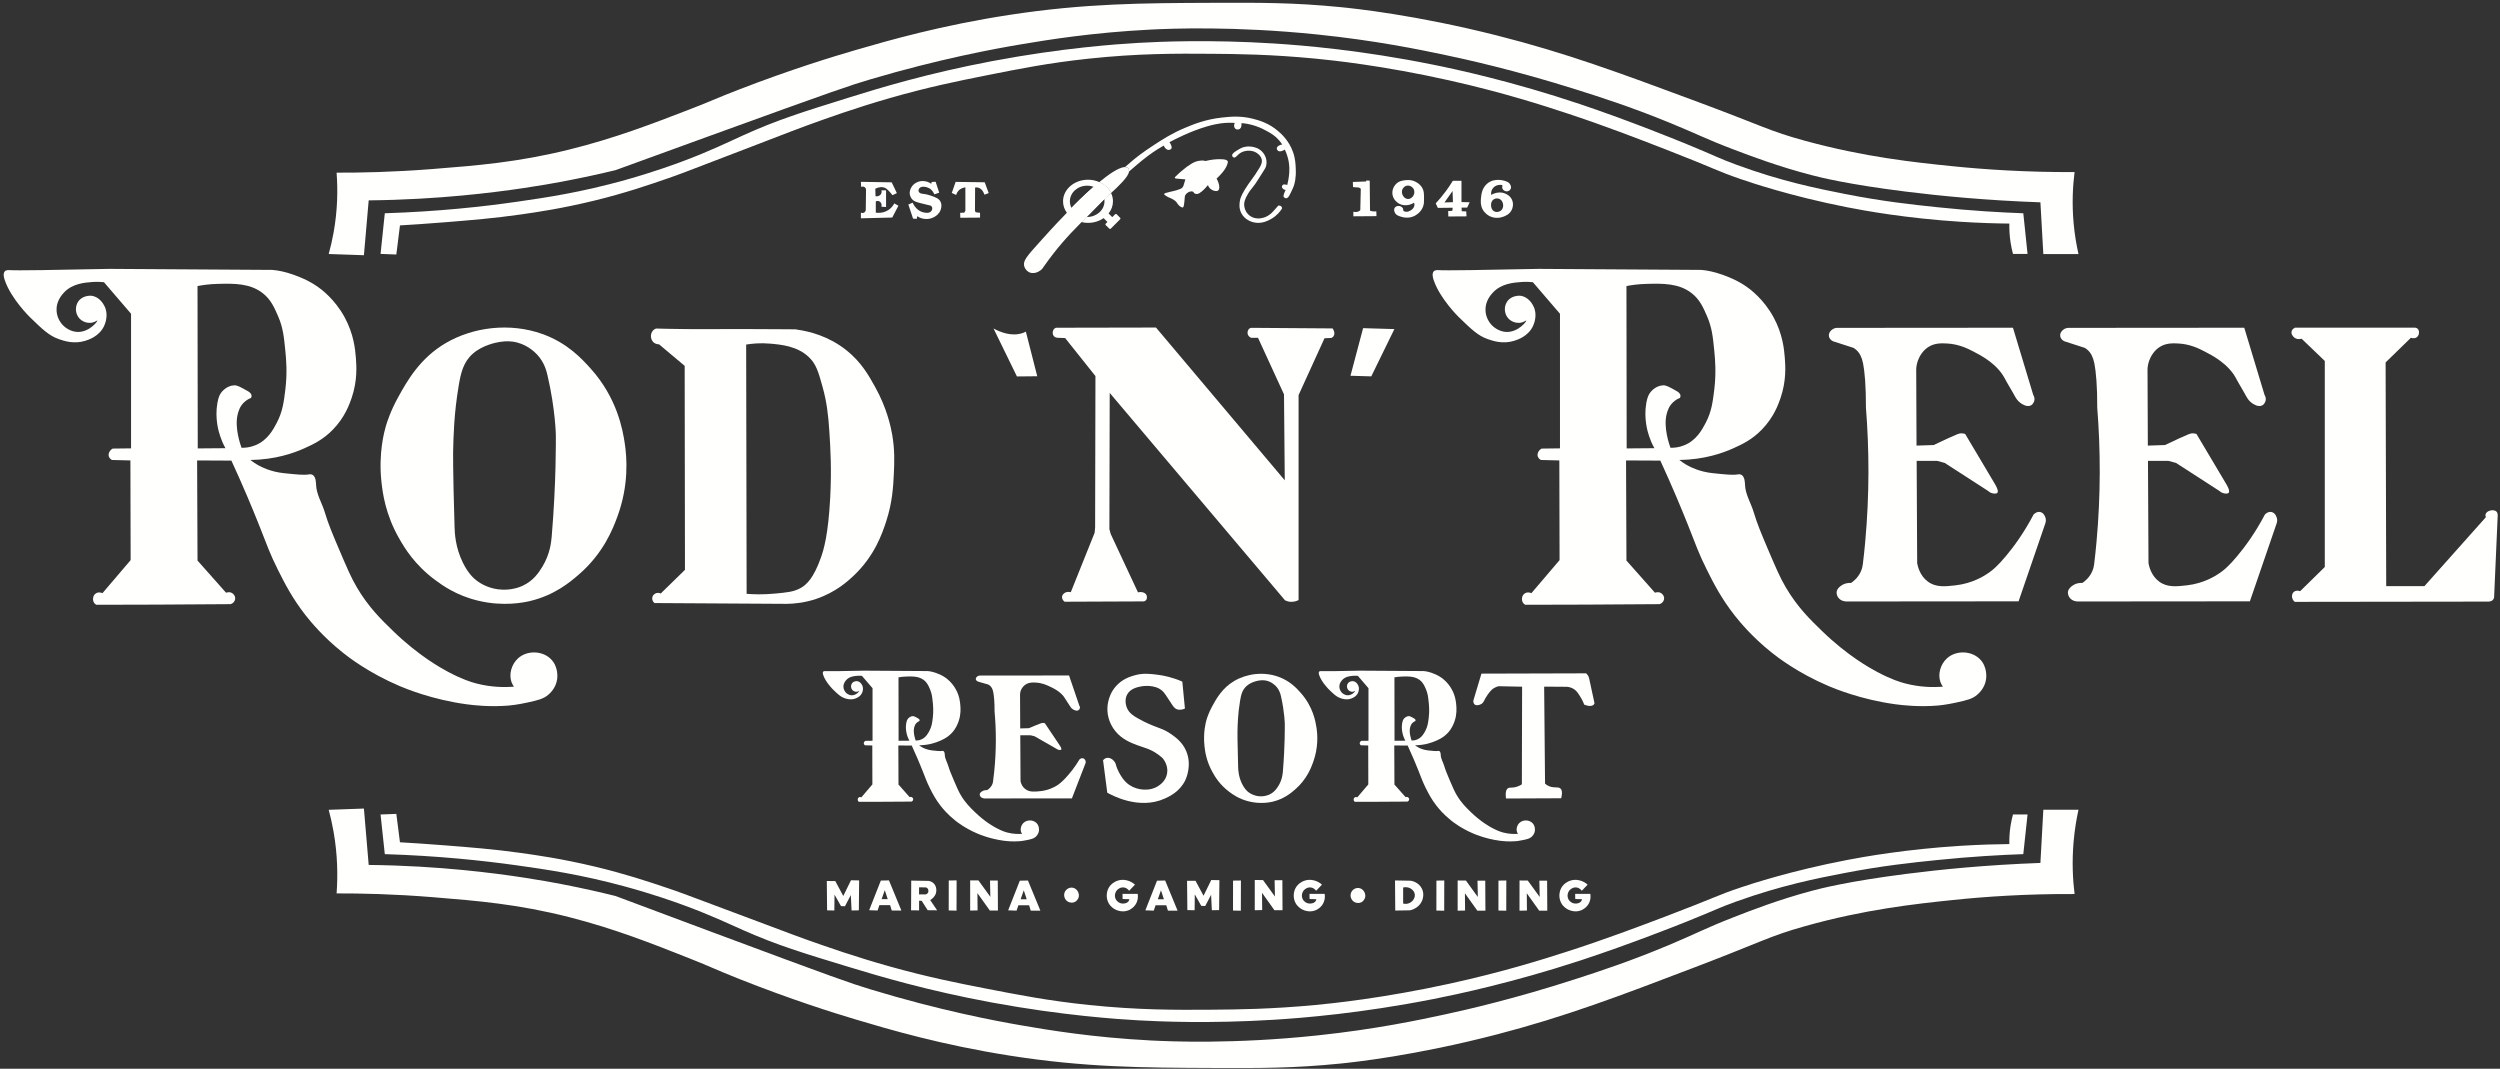<?xml version="1.0" encoding="UTF-8"?>
<svg width="262px" height="112px" viewBox="0 0 262 112" version="1.1" xmlns="http://www.w3.org/2000/svg" xmlns:xlink="http://www.w3.org/1999/xlink">
    <rect x="0" y="0" width="262" height="112" fill="#333333" stroke="none"/>
    <title>Brand/Rod N Reel Logo/main-light</title>
    <g id="Brand/Rod-N-Reel-Logo/main-light" stroke="none" stroke-width="1" fill="none" fill-rule="evenodd">
        <g id="logo/main-light" fill="#FFFFFE">
            <path d="M38.138,26.747 C36.908,26.705 35.678,26.663 34.448,26.62 C34.64,25.928 34.814,25.185 34.957,24.394 C35.386,22.016 35.41,19.871 35.275,18.095 C37.754,18.104 41.21,18.039 45.326,17.714 C50.053,17.341 54.26,17.008 59.64,15.678 C64.399,14.502 68.399,12.959 72.236,11.479 C74.809,10.487 74.83,10.394 77.453,9.38 C82.93,7.262 87.434,5.894 89.667,5.245 C93.151,4.233 98.644,2.652 105.826,1.555 C113.727,0.348 119.745,0.325 127.004,0.296 C132.055,0.277 135.581,0.263 140.504,0.749 C141.973,0.895 148.312,1.553 156.869,3.715 C164.071,5.535 169.709,7.628 177.63,10.568 C184.878,13.258 185.378,13.721 189.187,14.761 C195.425,16.465 200.659,17.017 204.631,17.42 C207.994,17.761 212.331,18.058 217.415,18.034 C217.228,19.507 217.132,21.311 217.312,23.352 C217.42,24.56 217.606,25.656 217.824,26.624 L214.142,26.624 C214.04,24.818 213.937,23.011 213.835,21.204 C208.069,20.998 203.278,20.524 199.721,20.079 C193.615,19.315 190.74,18.586 189.8,18.34 C186.384,17.446 183.574,16.385 181.721,15.682 C178.64,14.51 177.87,14.041 174.869,12.818 C170.808,11.162 167.644,10.157 165.05,9.34 C158.756,7.357 153.712,6.237 151.448,5.761 C148.761,5.195 144.176,4.244 138.05,3.613 C129.337,2.715 122.662,2.995 120.561,3.101 C114.444,3.414 109.857,4.168 107.061,4.636 C104.26,5.105 98.45,6.172 91.208,8.318 C89.113,8.938 87.658,9.424 74.64,14.147 C70.52,15.642 67.053,16.904 64.515,17.829 C63.043,18.185 61.094,18.625 58.787,19.057 C57.254,19.343 53.45,20.02 48.458,20.488 C45.667,20.75 42.363,20.96 38.639,20.999 C38.473,22.916 38.305,24.832 38.138,26.747" id="Fill-1"></path>
            <path d="M39.883,26.609 C40.433,26.63 40.984,26.651 41.535,26.672 C41.662,25.655 41.789,24.639 41.916,23.622 C43.046,23.556 44.618,23.455 46.492,23.304 C49.433,23.067 51.722,22.883 54.563,22.478 C56.22,22.242 58.893,21.854 62.316,21.016 C65.487,20.24 67.822,19.441 70.069,18.665 C71.09,18.313 71.56,18.134 77.95,15.678 C83.522,13.536 83.71,13.462 84.432,13.199 C86.679,12.383 89.592,11.33 93.265,10.276 C97.286,9.122 100.358,8.501 103.243,7.925 C106.796,7.214 109.903,6.593 114.11,6.146 C119.314,5.591 123.311,5.609 126.947,5.637 C129.632,5.657 133.192,5.693 137.878,6.146 C139.542,6.306 144.943,6.866 151.922,8.434 C157.606,9.709 161.837,11.09 164.188,11.865 C168.185,13.182 171.589,14.504 174.611,15.678 C179.867,17.72 179.771,17.858 182.491,18.792 C183.451,19.122 187.714,20.566 193.548,21.715 C195.371,22.075 199.73,22.874 205.432,23.24 C207.492,23.373 209.249,23.419 210.58,23.431 C210.567,24.001 210.595,24.667 210.707,25.402 C210.775,25.841 210.863,26.245 210.962,26.609 L212.487,26.609 C212.338,25.19 212.19,23.77 212.042,22.351 C209.696,22.267 206.618,22.093 203.018,21.715 C200.36,21.437 197.291,21.107 193.294,20.317 C190.414,19.748 186.662,18.99 181.982,17.267 C180.05,16.556 179.932,16.406 176.771,15.106 C176.069,14.818 170.83,12.671 165.587,10.912 C158.469,8.522 152.59,7.262 150.206,6.781 C142.609,5.245 136.524,4.748 133.493,4.557 C126.787,4.134 121.577,4.364 119.321,4.493 C117.136,4.618 111.373,5.009 104.005,6.4 C97.141,7.696 92.073,9.257 89.007,10.213 C84.101,11.741 81.477,12.559 77.95,14.153 C76.266,14.914 74.518,15.787 71.594,16.885 C70.664,17.235 68.458,18.042 65.557,18.856 C60.887,20.165 57.215,20.707 54.182,21.143 C50.576,21.662 45.884,22.174 40.327,22.351 C40.179,23.77 40.031,25.19 39.883,26.609" id="Fill-2"></path>
            <path d="M38.138,84.737 C36.908,84.781 35.678,84.825 34.448,84.868 C34.64,85.58 34.814,86.344 34.957,87.157 C35.386,89.6 35.41,91.804 35.275,93.629 C37.754,93.622 41.21,93.688 45.326,94.022 C50.053,94.406 54.26,94.747 59.64,96.113 C64.399,97.324 68.399,98.909 72.236,100.43 C74.809,101.449 74.83,101.545 77.453,102.587 C82.93,104.763 87.434,106.171 89.667,106.837 C93.151,107.877 98.644,109.502 105.826,110.629 C113.727,111.87 119.745,111.894 127.004,111.923 C132.055,111.944 135.581,111.958 140.504,111.458 C141.973,111.308 148.312,110.632 156.869,108.409 C164.071,106.538 169.709,104.388 177.63,101.366 C184.878,98.602 185.378,98.126 189.187,97.057 C195.425,95.306 200.659,94.738 204.631,94.324 C207.994,93.973 212.331,93.668 217.415,93.694 C217.228,92.179 217.132,90.325 217.312,88.227 C217.42,86.986 217.606,85.859 217.824,84.863 L214.142,84.863 C214.04,86.721 213.937,88.577 213.835,90.435 C208.069,90.647 203.278,91.134 199.721,91.591 C193.615,92.376 190.74,93.125 189.8,93.378 C186.384,94.298 183.574,95.387 181.721,96.111 C178.64,97.313 177.87,97.797 174.869,99.054 C170.808,100.755 167.644,101.788 165.05,102.628 C158.756,104.667 153.712,105.818 151.448,106.307 C148.761,106.888 144.176,107.866 138.05,108.514 C129.337,109.438 122.662,109.15 120.561,109.039 C114.444,108.719 109.857,107.945 107.061,107.463 C104.26,106.981 98.45,105.884 91.208,103.679 C89.113,103.041 87.658,102.542 74.64,97.688 C70.52,96.151 67.053,94.855 64.515,93.904 C63.043,93.538 61.094,93.085 58.787,92.642 C57.254,92.348 53.45,91.652 48.458,91.171 C45.667,90.901 42.363,90.686 38.639,90.645 C38.473,88.676 38.305,86.707 38.138,84.737" id="Fill-3"></path>
            <path d="M39.883,85.358 C40.433,85.338 40.984,85.317 41.535,85.296 C41.662,86.288 41.789,87.28 41.916,88.272 C43.046,88.337 44.618,88.435 46.492,88.582 C49.433,88.813 51.722,88.993 54.563,89.388 C56.22,89.618 58.893,89.997 62.316,90.814 C65.487,91.571 67.822,92.351 70.069,93.108 C71.09,93.452 71.56,93.625 77.95,96.022 C83.522,98.112 83.71,98.183 84.432,98.44 C86.679,99.236 89.592,100.263 93.265,101.291 C97.286,102.416 100.358,103.022 103.243,103.585 C106.796,104.278 109.903,104.884 114.11,105.321 C119.314,105.862 123.311,105.844 126.947,105.817 C129.632,105.797 133.192,105.763 137.878,105.321 C139.542,105.164 144.943,104.617 151.922,103.089 C157.606,101.845 161.837,100.496 164.188,99.741 C168.185,98.457 171.589,97.166 174.611,96.022 C179.867,94.029 179.771,93.896 182.491,92.984 C183.451,92.662 187.714,91.253 193.548,90.132 C195.371,89.782 199.73,89.002 205.432,88.644 C207.492,88.515 209.249,88.471 210.58,88.458 C210.567,87.902 210.595,87.253 210.707,86.537 C210.775,86.108 210.863,85.714 210.962,85.358 L212.487,85.358 L212.042,89.513 C209.696,89.594 206.618,89.764 203.018,90.132 C200.36,90.404 197.291,90.725 193.294,91.496 C190.414,92.051 186.662,92.791 181.982,94.472 C180.05,95.165 179.932,95.312 176.771,96.58 C176.069,96.862 170.83,98.954 165.587,100.671 C158.469,103.002 152.59,104.231 150.206,104.701 C142.609,106.199 136.524,106.684 133.493,106.871 C126.787,107.283 121.577,107.058 119.321,106.933 C117.136,106.811 111.373,106.43 104.005,105.073 C97.141,103.808 92.073,102.286 89.007,101.353 C84.101,99.862 81.477,99.064 77.95,97.509 C76.266,96.767 74.518,95.915 71.594,94.844 C70.664,94.503 68.458,93.715 65.557,92.921 C60.887,91.645 57.215,91.116 54.182,90.69 C50.576,90.184 45.884,89.686 40.327,89.513 L39.883,85.358" id="Fill-4"></path>
            <path d="M93.533,20.456 C93.686,20.384 93.838,20.312 93.991,20.24 C93.811,19.863 93.632,19.487 93.452,19.109 C92.375,19.092 91.299,19.074 90.222,19.056 C90.231,19.235 90.24,19.415 90.249,19.594 C90.371,19.53 90.52,19.54 90.625,19.621 C90.767,19.729 90.761,19.902 90.76,19.918 C90.751,20.617 90.743,21.317 90.733,22.018 C90.731,22.032 90.707,22.204 90.545,22.286 C90.387,22.368 90.236,22.294 90.222,22.286 L90.222,22.879 C91.317,22.852 92.411,22.824 93.506,22.798 L94.153,21.56 C94.009,21.479 93.865,21.398 93.722,21.317 C93.637,21.48 93.46,21.764 93.13,21.991 C92.557,22.381 91.943,22.31 91.783,22.286 L91.783,21.102 C91.813,21.089 91.991,21.016 92.16,21.102 C92.341,21.193 92.438,21.428 92.375,21.667 C92.537,21.676 92.699,21.685 92.86,21.694 L92.86,19.944 L92.375,19.944 C92.387,19.982 92.427,20.135 92.348,20.294 C92.284,20.426 92.177,20.486 92.134,20.51 C91.969,20.599 91.808,20.574 91.757,20.564 C91.747,20.303 91.738,20.043 91.73,19.783 C91.808,19.739 91.927,19.682 92.08,19.648 C92.18,19.625 92.402,19.576 92.645,19.648 C92.874,19.717 93.01,19.862 93.263,20.132 C93.383,20.26 93.473,20.374 93.533,20.456" id="Fill-5"></path>
            <path d="M95.649,21.238 C95.498,21.302 95.347,21.368 95.196,21.435 C95.36,21.927 95.524,22.42 95.688,22.913 C95.82,22.919 95.951,22.927 96.083,22.933 L96.122,22.657 C96.241,22.738 96.442,22.853 96.713,22.913 C96.851,22.943 97.384,23.042 97.916,22.736 C98.059,22.652 98.405,22.453 98.566,22.026 C98.602,21.932 98.758,21.52 98.566,21.138 C98.399,20.803 98.057,20.683 97.562,20.507 C97.16,20.366 96.811,20.313 96.575,20.291 C96.563,20.288 96.348,20.252 96.28,20.074 C96.212,19.894 96.352,19.726 96.359,19.719 C96.561,19.486 97.053,19.553 97.364,19.719 C97.712,19.905 97.862,20.231 97.916,20.369 C98.087,20.311 98.258,20.252 98.428,20.192 C98.303,19.811 98.179,19.43 98.054,19.049 C97.916,19.055 97.778,19.063 97.64,19.068 C97.627,19.135 97.613,19.2 97.6,19.265 C97.516,19.205 97.391,19.127 97.226,19.068 C97.102,19.025 96.737,18.898 96.299,19.029 C96.19,19.062 95.783,19.19 95.53,19.601 C95.468,19.701 95.284,20.002 95.353,20.389 C95.402,20.665 95.558,20.848 95.629,20.922 C95.801,21.1 95.988,21.163 96.497,21.297 C96.808,21.378 97.158,21.465 97.541,21.552 C97.582,21.578 97.645,21.628 97.679,21.711 C97.749,21.875 97.661,22.064 97.562,22.163 C97.384,22.343 97.1,22.306 96.911,22.282 C96.818,22.27 96.604,22.232 96.359,22.085 C95.93,21.827 95.729,21.429 95.649,21.238" id="Fill-6"></path>
            <path d="M100.151,19.062 C100.016,19.448 99.881,19.835 99.746,20.222 C99.9,20.291 100.053,20.362 100.207,20.431 C100.236,20.327 100.293,20.174 100.417,20.026 C100.688,19.7 101.069,19.645 101.171,19.635 L101.171,22.107 C101.129,22.168 101.087,22.228 101.045,22.289 L100.626,22.303 L100.64,22.82 C101.329,22.815 102.019,22.811 102.708,22.806 L102.708,22.303 C102.559,22.285 102.41,22.265 102.262,22.247 C102.233,22.201 102.205,22.154 102.177,22.107 C102.182,21.288 102.187,20.468 102.191,19.649 C102.328,19.627 102.437,19.642 102.512,19.663 C102.989,19.788 103.154,20.351 103.169,20.402 C103.318,20.347 103.467,20.291 103.616,20.236 C103.476,19.858 103.337,19.48 103.198,19.103 C102.182,19.089 101.166,19.075 100.151,19.062" id="Fill-7"></path>
            <path d="M141.779,19.069 C141.786,19.248 141.791,19.427 141.796,19.606 C142.011,19.623 142.223,19.64 142.438,19.658 C142.495,19.698 142.552,19.738 142.611,19.779 C142.592,20.529 142.576,21.279 142.559,22.029 C142.516,22.07 142.459,22.114 142.386,22.15 C142.147,22.267 141.911,22.208 141.832,22.185 L141.832,22.669 C142.639,22.664 143.447,22.658 144.254,22.652 C144.249,22.485 144.243,22.318 144.238,22.15 C144.121,22.165 143.965,22.171 143.788,22.137 C143.711,22.122 143.641,22.103 143.579,22.081 C143.568,21.031 143.557,19.981 143.545,18.931 C143.468,18.927 143.264,18.917 143.188,18.914 L143.182,18.913 L143.182,19.017 C142.715,19.034 142.247,19.052 141.779,19.069" id="Fill-8"></path>
            <path d="M148.123,20.503 C148.111,20.533 147.895,20.881 147.529,20.851 C147.205,20.827 147.037,20.533 147.001,20.449 C146.971,20.395 146.845,20.119 146.983,19.825 C147.007,19.777 147.133,19.531 147.415,19.465 C147.679,19.399 147.949,19.525 148.099,19.729 C148.273,19.969 148.255,20.281 148.123,20.503 M149.071,19.729 C148.789,19.195 148.261,18.997 148.111,18.949 C147.781,18.841 147.505,18.865 147.349,18.877 C147.049,18.907 146.611,18.949 146.275,19.309 C146.029,19.573 145.861,19.987 145.939,20.425 C146.041,20.983 146.491,21.265 146.593,21.325 C147.067,21.601 147.685,21.565 148.195,21.241 C148.219,21.313 148.255,21.457 148.207,21.619 C148.141,21.853 147.955,21.973 147.835,22.051 C147.751,22.099 147.535,22.237 147.289,22.189 C147.235,22.177 147.139,22.159 147.079,22.075 C147.037,22.009 147.061,21.961 147.043,21.883 C147.001,21.727 146.815,21.619 146.653,21.589 C146.503,21.565 146.293,21.601 146.179,21.757 C145.999,22.003 146.209,22.339 146.221,22.357 C146.293,22.471 146.413,22.573 146.677,22.663 C146.941,22.753 147.517,22.945 148.165,22.663 C148.255,22.621 148.867,22.345 149.125,21.685 C149.245,21.391 149.239,21.139 149.239,20.755 C149.233,20.299 149.233,20.029 149.071,19.729" id="Fill-9"></path>
            <path d="M151.381,21.217 C151.663,20.815 151.945,20.419 152.227,20.017 C152.245,20.407 152.257,20.797 152.269,21.187 C151.975,21.199 151.675,21.205 151.381,21.217 M154.021,21.199 C153.733,21.193 153.445,21.181 153.163,21.174 L153.163,18.949 L152.257,18.949 C152.053,19.285 151.813,19.638 151.549,20.005 C151.183,20.503 150.812,20.935 150.463,21.313 C150.535,21.469 150.613,21.624 150.685,21.787 C151.201,21.781 151.723,21.774 152.245,21.769 C152.227,21.877 152.215,21.985 152.203,22.093 C152.059,22.099 151.915,22.111 151.771,22.117 C151.771,22.309 151.777,22.501 151.783,22.687 C152.419,22.687 153.055,22.681 153.691,22.674 C153.679,22.501 153.673,22.333 153.662,22.159 C153.505,22.153 153.343,22.141 153.188,22.135 C153.181,22.009 153.181,21.883 153.175,21.757 L153.757,21.757 C153.847,21.571 153.938,21.385 154.021,21.199" id="Fill-10"></path>
            <path d="M157.303,22.063 C157.129,22.207 156.841,22.279 156.601,22.153 C156.301,22.003 156.271,21.649 156.265,21.571 C156.259,21.517 156.223,21.103 156.541,20.893 C156.715,20.779 156.955,20.761 157.147,20.851 C157.339,20.941 157.423,21.103 157.447,21.157 C157.573,21.415 157.585,21.829 157.303,22.063 M158.473,20.977 C158.299,20.545 157.927,20.371 157.807,20.311 C157.345,20.089 156.907,20.191 156.751,20.227 C156.541,20.275 156.385,20.359 156.277,20.425 C156.265,20.371 156.217,19.993 156.488,19.687 C156.727,19.411 157.051,19.381 157.112,19.381 C157.231,19.363 157.393,19.351 157.447,19.435 C157.483,19.495 157.423,19.555 157.429,19.657 C157.441,19.819 157.591,20.005 157.807,20.047 C158.005,20.089 158.215,19.993 158.305,19.825 C158.443,19.579 158.257,19.315 158.221,19.267 C158.143,19.153 158.041,19.093 157.999,19.075 C157.735,18.925 156.631,18.571 155.845,19.255 C155.305,19.723 155.239,20.389 155.203,20.785 C155.179,21.091 155.143,21.511 155.383,21.955 C155.629,22.393 156.007,22.597 156.139,22.663 C156.757,22.963 157.351,22.783 157.525,22.717 C157.735,22.645 158.221,22.465 158.443,21.967 C158.485,21.877 158.665,21.451 158.473,20.977" id="Fill-11"></path>
            <path d="M104.121,34.425 C104.939,36.1 105.756,37.776 106.574,39.452 C107.284,39.445 107.993,39.437 108.702,39.431 C108.305,37.874 107.909,36.315 107.512,34.757 C107.423,34.803 107.335,34.841 107.248,34.875 C106.034,35.336 104.76,34.775 104.121,34.425" id="Fill-12"></path>
            <path d="M142.853,34.391 C142.412,36.054 141.971,37.717 141.53,39.379 C142.257,39.4 142.983,39.422 143.71,39.443 C144.516,37.792 145.323,36.14 146.131,34.488 C145.038,34.456 143.945,34.424 142.853,34.391" id="Fill-13"></path>
            <path d="M24.924,43.358 C25.001,43.076 25.134,42.596 25.56,42.182 C25.836,41.912 26.124,41.774 26.31,41.702 C26.339,41.636 26.376,41.54 26.358,41.432 C26.322,41.204 26.105,41.066 25.901,40.952 C25.217,40.568 24.882,40.376 24.563,40.382 C23.753,40.406 23.255,41.048 23.177,41.156 C23.027,41.36 22.896,41.618 22.788,42.2 C22.487,43.868 22.926,45.278 23.088,45.746 C23.189,46.052 23.358,46.484 23.627,46.97 C22.662,46.982 21.689,46.988 20.724,46.994 C20.717,41.324 20.705,35.654 20.7,29.978 C21.191,29.882 21.936,29.768 22.848,29.75 C24.498,29.708 26.196,29.672 27.539,30.728 C28.398,31.4 28.758,32.246 29.153,33.158 C29.663,34.346 29.76,35.3 29.903,36.752 C29.993,37.658 30.12,39.038 29.903,40.838 C29.741,42.146 29.622,43.124 29.015,44.294 C28.626,45.044 28.032,46.136 26.789,46.652 C26.208,46.898 25.674,46.934 25.313,46.928 C25.212,46.652 24.539,44.78 24.924,43.358 M57.725,69.063 C56.825,68.174 55.224,68.138 54.288,68.996 C53.622,69.602 53.315,70.628 53.598,71.456 C53.676,71.678 53.777,71.852 53.862,71.966 C52.913,72.038 51.498,72.044 49.872,71.613 C49.415,71.492 48.474,71.216 46.967,70.413 C46.241,70.028 43.884,68.732 41.22,66.152 C39.96,64.934 38.634,63.65 37.403,61.563 C36.791,60.524 36.384,59.558 35.562,57.638 C34.799,55.838 34.415,54.938 34.032,53.666 C33.743,52.706 33.155,51.806 33.126,50.804 C33.113,50.6 33.113,49.958 32.748,49.76 C32.591,49.676 32.424,49.706 32.37,49.718 C31.824,49.808 31.127,49.73 29.729,49.586 C28.362,49.442 27.413,48.944 27.155,48.806 C26.753,48.59 26.448,48.368 26.243,48.206 C28.853,48.17 30.779,47.486 31.884,46.988 C32.801,46.574 33.858,46.088 34.896,45.014 C36.149,43.724 36.629,42.35 36.851,41.708 C37.47,39.884 37.362,38.36 37.296,37.496 C37.224,36.602 37.079,35.024 36.12,33.254 C35.07,31.328 33.648,30.296 33.276,30.038 C32.279,29.348 31.343,29.006 30.774,28.796 C29.838,28.46 29.136,28.358 28.949,28.334 C28.787,28.31 28.649,28.298 28.553,28.286 C22.865,28.25 17.184,28.214 11.496,28.178 C5.705,28.298 1.686,28.364 1.025,28.31 C0.941,28.304 0.653,28.274 0.498,28.442 C0.413,28.538 0.3,28.754 0.498,29.354 C1.151,31.31 3.132,33.236 3.132,33.236 C4.463,34.532 5.153,35.186 6.167,35.54 C6.732,35.738 7.751,36.08 8.922,35.72 C9.27,35.612 10.41,35.258 10.92,34.142 C11.034,33.884 11.405,32.954 10.938,32.06 C10.86,31.904 10.422,31.064 9.539,30.992 C9.486,30.992 8.639,30.938 8.189,31.616 C7.836,32.15 7.896,32.876 8.298,33.344 C8.634,33.728 9.113,33.854 9.474,33.836 C9.924,33.806 10.182,33.554 10.205,33.59 C10.253,33.656 9.396,34.796 8.165,34.79 C7.332,34.778 6.755,34.244 6.612,34.1 C6.515,34.004 5.963,33.434 5.927,32.546 C5.879,31.544 6.522,30.86 6.701,30.662 C7.589,29.708 8.879,29.612 9.72,29.552 C10.205,29.516 10.613,29.546 10.896,29.576 C11.843,30.674 12.786,31.778 13.734,32.882 L13.734,46.988 C13.091,46.994 12.449,47.006 11.808,47.012 C11.477,47.198 11.322,47.546 11.405,47.834 C11.477,48.062 11.682,48.176 11.736,48.206 C12.384,48.224 13.026,48.236 13.667,48.254 C13.674,51.734 13.686,55.22 13.691,58.7 C12.708,59.852 11.724,61.011 10.739,62.163 C10.71,62.15 10.355,61.988 10.049,62.187 C9.725,62.39 9.672,62.87 9.851,63.158 C9.924,63.278 10.026,63.344 10.098,63.38 C12.239,63.374 14.382,63.368 16.529,63.363 C19.079,63.35 21.624,63.332 24.162,63.314 C24.443,63.237 24.641,62.99 24.648,62.714 C24.653,62.45 24.486,62.24 24.293,62.138 C24.012,61.988 23.736,62.102 23.693,62.12 C22.698,60.992 21.701,59.87 20.7,58.748 C20.687,55.25 20.67,51.752 20.658,48.254 C21.851,48.26 23.051,48.266 24.251,48.272 C25.524,51.038 26.472,53.324 27.113,54.932 C27.972,57.092 28.277,58.028 29.129,59.72 C29.843,61.148 30.636,62.702 32.034,64.49 C32.579,65.18 33.87,66.752 35.898,68.372 C36.479,68.84 38.627,70.514 41.886,71.9 C42.479,72.152 45.27,73.316 48.893,73.808 C49.62,73.904 51.341,74.108 53.334,73.94 C53.405,73.934 54.21,73.863 55.26,73.628 C56.376,73.382 56.939,73.25 57.437,72.83 C57.624,72.674 58.26,72.116 58.391,71.168 C58.41,71.042 58.553,69.878 57.725,69.063" id="Fill-14"></path>
            <path d="M174.675,43.358 C174.754,43.076 174.886,42.596 175.312,42.182 C175.588,41.912 175.875,41.774 176.062,41.702 C176.091,41.636 176.128,41.54 176.11,41.432 C176.073,41.204 175.858,41.066 175.654,40.952 C174.969,40.568 174.634,40.376 174.315,40.382 C173.506,40.406 173.008,41.048 172.93,41.156 C172.78,41.36 172.647,41.618 172.539,42.2 C172.239,43.868 172.678,45.278 172.839,45.746 C172.941,46.052 173.11,46.484 173.38,46.97 C172.413,46.982 171.441,46.988 170.475,46.994 C170.469,41.324 170.458,35.654 170.452,29.978 C170.943,29.882 171.688,29.768 172.599,29.75 C174.249,29.708 175.947,29.672 177.291,30.728 C178.149,31.4 178.51,32.246 178.906,33.158 C179.415,34.346 179.512,35.3 179.656,36.752 C179.745,37.658 179.871,39.038 179.656,40.838 C179.493,42.146 179.373,43.124 178.767,44.294 C178.378,45.044 177.784,46.136 176.541,46.652 C175.96,46.898 175.425,46.934 175.065,46.928 C174.963,46.652 174.291,44.78 174.675,43.358 M207.478,69.063 C206.578,68.174 204.975,68.138 204.039,68.996 C203.373,69.602 203.067,70.628 203.349,71.456 C203.428,71.678 203.53,71.852 203.613,71.966 C202.665,72.038 201.249,72.044 199.623,71.613 C199.167,71.492 198.225,71.216 196.719,70.413 C195.993,70.028 193.636,68.732 190.971,66.152 C189.712,64.934 188.386,63.65 187.156,61.563 C186.543,60.524 186.136,59.558 185.313,57.638 C184.552,55.838 184.167,54.938 183.784,53.666 C183.495,52.706 182.908,51.806 182.878,50.804 C182.865,50.6 182.865,49.958 182.499,49.76 C182.343,49.676 182.175,49.706 182.121,49.718 C181.575,49.808 180.88,49.73 179.482,49.586 C178.113,49.442 177.165,48.944 176.908,48.806 C176.506,48.59 176.199,48.368 175.995,48.206 C178.606,48.17 180.532,47.486 181.636,46.988 C182.554,46.574 183.61,46.088 184.647,45.014 C185.902,43.724 186.382,42.35 186.604,41.708 C187.221,39.884 187.113,38.36 187.047,37.496 C186.975,36.602 186.832,35.024 185.871,33.254 C184.821,31.328 183.399,30.296 183.028,30.038 C182.032,29.348 181.095,29.006 180.525,28.796 C179.589,28.46 178.888,28.358 178.702,28.334 C178.539,28.31 178.402,28.298 178.306,28.286 C172.617,28.25 166.936,28.214 161.247,28.178 C155.458,28.298 151.438,28.364 150.778,28.31 C150.693,28.304 150.406,28.274 150.249,28.442 C150.165,28.538 150.052,28.754 150.249,29.354 C150.904,31.31 152.884,33.236 152.884,33.236 C154.215,34.532 154.906,35.186 155.919,35.54 C156.484,35.738 157.504,36.08 158.673,35.72 C159.021,35.612 160.162,35.258 160.671,34.142 C160.786,33.884 161.158,32.954 160.689,32.06 C160.612,31.904 160.173,31.064 159.291,30.992 C159.238,30.992 158.391,30.938 157.941,31.616 C157.588,32.15 157.647,32.876 158.049,33.344 C158.386,33.728 158.865,33.854 159.225,33.836 C159.675,33.806 159.934,33.554 159.958,33.59 C160.006,33.656 159.147,34.796 157.917,34.79 C157.084,34.778 156.508,34.244 156.363,34.1 C156.267,34.004 155.715,33.434 155.68,32.546 C155.632,31.544 156.273,30.86 156.454,30.662 C157.341,29.708 158.632,29.612 159.471,29.552 C159.958,29.516 160.365,29.546 160.647,29.576 C161.595,30.674 162.538,31.778 163.486,32.882 L163.486,46.988 C162.843,46.994 162.202,47.006 161.56,47.012 C161.23,47.198 161.073,47.546 161.158,47.834 C161.23,48.062 161.434,48.176 161.488,48.206 C162.136,48.224 162.778,48.236 163.419,48.254 C163.425,51.734 163.438,55.22 163.443,58.7 C162.46,59.852 161.475,61.011 160.491,62.163 C160.462,62.15 160.108,61.988 159.802,62.187 C159.478,62.39 159.423,62.87 159.604,63.158 C159.675,63.278 159.778,63.344 159.849,63.38 C161.991,63.374 164.134,63.368 166.282,63.363 C168.832,63.35 171.375,63.332 173.913,63.314 C174.195,63.237 174.393,62.99 174.399,62.714 C174.406,62.45 174.238,62.24 174.045,62.138 C173.763,61.988 173.488,62.102 173.445,62.12 C172.449,60.992 171.454,59.87 170.452,58.748 C170.439,55.25 170.421,51.752 170.41,48.254 C171.604,48.26 172.804,48.266 174.004,48.272 C175.275,51.038 176.223,53.324 176.865,54.932 C177.723,57.092 178.03,58.028 178.882,59.72 C179.595,61.148 180.388,62.702 181.786,64.49 C182.332,65.18 183.621,66.752 185.649,68.372 C186.232,68.84 188.38,70.514 191.638,71.9 C192.232,72.152 195.021,73.316 198.645,73.808 C199.371,73.904 201.093,74.108 203.086,73.94 C203.158,73.934 203.962,73.863 205.012,73.628 C206.128,73.382 206.691,73.25 207.189,72.83 C207.375,72.674 208.012,72.116 208.143,71.168 C208.162,71.042 208.306,69.878 207.478,69.063" id="Fill-15"></path>
            <path d="M57.816,56.257 C57.766,56.806 57.648,58.06 56.848,59.378 C56.491,59.963 55.929,60.856 54.761,61.393 C54.562,61.488 53.543,61.938 52.193,61.76 C51.843,61.713 50.913,61.553 50.013,60.891 C49.706,60.667 49.094,60.158 48.507,58.964 C47.714,57.344 47.657,55.861 47.639,55.246 C47.451,49.122 47.489,47.272 47.489,47.272 C47.526,45.634 47.582,43.306 48.076,40.391 C48.289,39.108 48.557,37.926 49.576,37.045 C50.618,36.141 52.062,35.887 52.287,35.851 C52.655,35.792 53.13,35.721 53.743,35.804 C55.117,35.999 55.991,36.838 56.311,37.181 C57.048,37.985 57.266,38.86 57.379,39.339 C58.216,42.933 58.253,45.617 58.253,45.617 C58.253,45.977 58.303,50.529 57.816,56.257 M65.47,46.432 C65.269,45.108 64.701,41.721 61.883,38.606 C60.99,37.619 59.485,35.952 56.848,35.006 C53.437,33.782 49.589,34.279 46.739,35.94 C43.99,37.542 42.653,39.954 41.741,41.603 C40.916,43.087 40.541,44.305 40.436,44.665 C40.286,45.185 39.641,47.485 39.979,50.529 C40.098,51.605 40.373,53.898 41.848,56.458 C42.366,57.368 43.435,59.182 45.614,60.79 C46.37,61.352 47.845,62.416 50.119,62.954 C52.799,63.598 54.967,63.125 55.542,62.989 C58.116,62.375 59.722,61.021 60.646,60.223 C63.251,57.977 64.239,55.405 64.694,54.164 C65.926,50.836 65.701,47.928 65.47,46.432" id="Fill-16"></path>
            <path d="M87.006,52.16 C86.802,56.036 86.328,57.602 86.034,58.43 C85.254,60.65 84.48,61.31 83.892,61.634 C83.19,62.024 82.476,62.09 81.192,62.21 C79.968,62.324 78.942,62.288 78.246,62.234 C78.228,53.528 78.21,44.816 78.198,36.11 C78.774,36.014 79.662,35.918 80.73,36.014 C81.882,36.116 83.58,36.272 84.792,37.448 C85.536,38.168 85.764,38.96 86.196,40.514 C86.658,42.158 86.808,43.544 86.916,45.218 C87.036,47.084 87.162,49.172 87.006,52.16 M93.504,45.56 C93.36,44.744 92.952,42.764 91.704,40.538 C91.026,39.32 90.258,37.946 88.71,36.71 C86.832,35.216 84.822,34.73 83.604,34.556 C83.424,34.52 83.4,34.514 83.4,34.514 C83.4,34.514 82.68,34.508 81.612,34.502 C80.544,34.496 79.134,34.484 77.748,34.484 C74.124,34.484 72.906,34.52 69.984,34.46 C69.468,34.448 69.042,34.436 68.76,34.43 C68.67,34.46 68.532,34.52 68.418,34.658 C68.142,34.976 68.148,35.546 68.472,35.858 C68.688,36.068 68.97,36.086 69.072,36.086 C69.966,36.836 70.86,37.586 71.754,38.342 C71.766,45.464 71.772,52.592 71.784,59.72 C70.938,60.542 70.092,61.37 69.246,62.198 C69.186,62.174 69.036,62.108 68.844,62.144 C68.826,62.144 68.502,62.216 68.388,62.516 C68.298,62.75 68.376,63.026 68.586,63.2 C73.212,63.23 77.832,63.254 82.458,63.284 C83.196,63.272 84.282,63.182 85.512,62.774 C87.606,62.072 88.902,60.866 89.508,60.29 C91.674,58.226 92.466,55.892 92.874,54.638 C93.528,52.634 93.612,50.972 93.678,49.586 C93.726,48.464 93.786,47.204 93.504,45.56" id="Fill-17"></path>
            <path d="M112.22,62.062 C112.166,62.047 111.802,61.955 111.521,62.178 C111.47,62.218 111.335,62.326 111.305,62.511 C111.273,62.71 111.377,62.921 111.571,63.061 C114.334,63.049 117.096,63.038 119.858,63.026 C119.915,63.017 120.002,62.995 120.075,62.926 C120.234,62.78 120.22,62.521 120.158,62.378 C120.049,62.124 119.677,61.976 119.26,62.078 L116.397,55.954 C116.353,55.787 116.308,55.621 116.264,55.454 C116.275,50.695 116.287,45.936 116.297,41.176 C122.422,48.422 128.546,55.668 134.671,62.914 C134.793,62.974 134.984,63.049 135.227,63.068 C135.639,63.101 135.955,62.957 136.091,62.884 L136.091,41.405 C136.996,39.42 137.901,37.435 138.806,35.45 C139.043,35.439 139.279,35.429 139.516,35.419 C139.655,35.362 139.724,35.279 139.756,35.234 C139.899,35.022 139.861,34.693 139.649,34.418 C136.806,34.398 133.963,34.378 131.119,34.357 C131.089,34.361 131.045,34.37 130.998,34.394 C130.795,34.5 130.684,34.813 130.777,35.065 C130.861,35.295 131.083,35.386 131.127,35.402 L131.84,35.402 C132.748,37.379 133.655,39.356 134.563,41.332 C134.59,44.335 134.617,47.336 134.644,50.338 C130.145,45.001 125.646,39.662 121.147,34.326 C117.664,34.333 114.182,34.339 110.699,34.347 C110.66,34.353 110.599,34.369 110.539,34.411 C110.317,34.564 110.239,34.978 110.437,35.216 C110.549,35.353 110.714,35.387 110.789,35.398 C111.068,35.407 111.347,35.417 111.626,35.428 C112.685,36.757 113.744,38.087 114.803,39.415 C114.791,44.702 114.78,49.99 114.769,55.277 C114.752,55.463 114.734,55.648 114.718,55.832 C113.885,57.909 113.053,59.986 112.22,62.062" id="Fill-18"></path>
            <path d="M237.086,42.482 C237.367,42.331 237.437,41.995 237.441,41.969 C237.499,41.669 237.356,41.44 237.326,41.394 C236.617,39.045 235.907,36.695 235.198,34.346 C229.062,34.352 222.924,34.357 216.788,34.361 C216.713,34.36 216.612,34.367 216.5,34.407 C216.214,34.508 215.854,34.823 215.912,35.222 C215.954,35.51 216.202,35.755 216.53,35.825 L218.492,36.459 C218.563,36.502 218.674,36.576 218.794,36.686 C219.128,36.992 219.351,37.414 219.488,38.074 C219.652,38.864 219.805,40.524 219.79,42.707 C220.137,47.068 220.171,51.783 219.715,56.787 C219.644,57.563 219.563,58.327 219.473,59.081 C219.45,59.298 219.395,59.578 219.263,59.881 C218.971,60.546 218.482,60.924 218.236,61.088 C218.042,61.08 217.588,61.088 217.179,61.39 C217.024,61.505 216.776,61.688 216.727,62.009 C216.677,62.327 216.854,62.574 216.893,62.627 C217.182,63.032 217.695,63.035 217.753,63.035 C223.764,63.03 229.775,63.025 235.787,63.019 C236.723,60.292 237.659,57.565 238.596,54.838 C238.627,54.744 238.672,54.566 238.631,54.354 C238.625,54.322 238.505,53.738 238.041,53.656 C237.668,53.588 237.382,53.9 237.36,53.924 C236.335,55.876 235.273,57.303 234.476,58.259 C233.591,59.318 233.086,59.732 232.685,60.014 C232.177,60.371 230.952,61.138 229.21,61.34 C228.107,61.467 227.123,61.581 226.272,60.945 C225.472,60.349 225.237,59.426 225.162,59.029 C225.143,55.452 225.125,51.875 225.107,48.299 L227.239,48.299 C227.508,48.371 227.776,48.443 228.046,48.514 C229.562,49.494 231.079,50.473 232.595,51.452 C232.668,51.521 232.832,51.656 233.078,51.703 C233.169,51.72 233.452,51.773 233.563,51.649 C233.741,51.448 233.395,50.87 233.294,50.7 C232.789,49.855 231.686,47.987 230.195,45.487 C230.137,45.464 230.044,45.433 229.927,45.419 C229.669,45.389 229.463,45.469 229.355,45.512 C229.045,45.637 228.121,46.046 226.888,46.64 C226.289,46.66 225.691,46.68 225.093,46.7 C225.082,44.029 225.071,41.357 225.06,38.687 C225.071,38.42 225.126,37.947 225.392,37.434 C225.482,37.26 225.747,36.762 226.276,36.402 C226.959,35.938 227.696,35.966 228.284,35.997 C229.526,36.062 230.433,36.518 231.066,36.845 C231.83,37.239 233.549,38.126 234.363,39.7 C234.637,40.227 234.964,40.726 235.248,41.248 C235.487,41.687 235.64,41.99 236.003,42.242 C236.141,42.338 236.671,42.706 237.086,42.482" id="Fill-19"></path>
            <path d="M212.844,42.482 C213.125,42.331 213.196,41.995 213.2,41.969 C213.258,41.669 213.115,41.44 213.085,41.394 C212.377,39.045 211.666,36.695 210.958,34.346 C204.82,34.352 198.683,34.357 192.546,34.361 C192.472,34.36 192.37,34.367 192.259,34.407 C191.974,34.508 191.612,34.823 191.671,35.222 C191.713,35.51 191.961,35.755 192.289,35.825 L194.252,36.459 C194.323,36.502 194.434,36.576 194.554,36.686 C194.888,36.992 195.11,37.414 195.248,38.074 C195.412,38.864 195.563,40.524 195.55,42.707 C195.895,47.068 195.93,51.783 195.474,56.787 C195.404,57.563 195.323,58.327 195.232,59.081 C195.209,59.298 195.154,59.578 195.021,59.881 C194.73,60.546 194.241,60.924 193.994,61.088 C193.801,61.08 193.346,61.088 192.938,61.39 C192.783,61.505 192.535,61.688 192.485,62.009 C192.436,62.327 192.613,62.574 192.652,62.627 C192.941,63.032 193.454,63.035 193.512,63.035 C199.523,63.03 205.535,63.025 211.546,63.019 C212.482,60.292 213.418,57.565 214.355,54.838 C214.386,54.744 214.432,54.566 214.39,54.354 C214.385,54.322 214.264,53.738 213.8,53.656 C213.428,53.588 213.14,53.9 213.119,53.924 C212.093,55.876 211.033,57.303 210.235,58.259 C209.351,59.318 208.844,59.732 208.444,60.014 C207.936,60.371 206.711,61.138 204.968,61.34 C203.866,61.467 202.882,61.581 202.031,60.945 C201.231,60.349 200.995,59.426 200.92,59.029 C200.903,55.452 200.884,51.875 200.866,48.299 L202.999,48.299 C203.266,48.371 203.536,48.443 203.805,48.514 C205.321,49.494 206.837,50.473 208.355,51.452 C208.427,51.521 208.591,51.656 208.838,51.703 C208.928,51.72 209.211,51.773 209.322,51.649 C209.5,51.448 209.155,50.87 209.053,50.7 C208.549,49.855 207.444,47.987 205.954,45.487 C205.895,45.464 205.803,45.433 205.687,45.419 C205.429,45.389 205.222,45.469 205.114,45.512 C204.804,45.637 203.88,46.046 202.646,46.64 C202.048,46.66 201.45,46.68 200.852,46.7 C200.84,44.029 200.831,41.357 200.819,38.687 C200.831,38.42 200.885,37.947 201.151,37.434 C201.241,37.26 201.506,36.762 202.035,36.402 C202.718,35.938 203.455,35.966 204.043,35.997 C205.286,36.062 206.191,36.518 206.825,36.845 C207.589,37.239 209.309,38.126 210.122,39.7 C210.395,40.227 210.723,40.726 211.007,41.248 C211.246,41.687 211.4,41.99 211.762,42.242 C211.9,42.338 212.431,42.706 212.844,42.482" id="Fill-20"></path>
            <path d="M240.527,34.339 L253.118,34.339 C253.188,34.35 253.294,34.378 253.378,34.462 C253.585,34.671 253.558,35.134 253.28,35.342 C253.024,35.533 252.691,35.408 252.665,35.398 C251.781,36.259 250.896,37.12 250.012,37.982 C250.033,45.796 250.055,53.611 250.075,61.426 L254.081,61.426 C256.226,59.018 258.373,56.61 260.518,54.202 C260.455,54.042 260.473,53.933 260.493,53.872 C260.617,53.503 261.352,53.327 261.635,53.619 C261.674,53.66 261.762,53.77 261.761,53.999 C261.635,56.872 261.508,59.744 261.381,62.617 C261.363,62.698 261.328,62.791 261.254,62.871 C261.074,63.063 260.774,63.05 260.696,63.048 C260.258,63.038 251.936,63.054 240.494,63.074 C240.435,63.03 240.352,62.957 240.291,62.845 C240.17,62.62 240.145,62.245 240.392,62.034 C240.565,61.888 240.822,61.861 241.052,61.958 L243.638,59.423 L243.638,37.828 C242.826,37.051 242.015,36.273 241.205,35.495 C241.163,35.51 240.787,35.627 240.469,35.394 C240.308,35.276 240.079,35.006 240.165,34.71 C240.238,34.461 240.487,34.356 240.527,34.339" id="Fill-21"></path>
            <path d="M95.812,76.213 C95.843,76.103 95.894,75.916 96.061,75.754 C96.169,75.649 96.281,75.595 96.353,75.566 C96.365,75.541 96.379,75.503 96.373,75.461 C96.358,75.372 96.274,75.318 96.194,75.274 C95.927,75.124 95.796,75.049 95.672,75.051 C95.356,75.061 95.161,75.312 95.131,75.354 C95.072,75.433 95.02,75.534 94.978,75.761 C94.861,76.413 95.032,76.963 95.095,77.146 C95.135,77.265 95.201,77.434 95.306,77.624 C94.929,77.629 94.55,77.631 94.172,77.633 C94.17,75.419 94.165,73.205 94.163,70.988 C94.355,70.951 94.645,70.907 95.002,70.899 C95.646,70.883 96.309,70.868 96.834,71.282 C97.169,71.543 97.31,71.874 97.464,72.23 C97.663,72.694 97.7,73.066 97.757,73.634 C97.792,73.988 97.841,74.526 97.757,75.23 C97.694,75.74 97.647,76.122 97.411,76.579 C97.258,76.871 97.026,77.298 96.541,77.5 C96.314,77.596 96.105,77.61 95.965,77.608 C95.924,77.5 95.662,76.768 95.812,76.213 M108.622,86.251 C108.27,85.904 107.645,85.889 107.279,86.225 C107.019,86.462 106.9,86.863 107.009,87.186 C107.04,87.272 107.08,87.34 107.113,87.385 C106.742,87.413 106.189,87.415 105.554,87.247 C105.376,87.2 105.009,87.092 104.42,86.778 C104.137,86.629 103.216,86.122 102.176,85.114 C101.684,84.638 101.166,84.138 100.686,83.322 C100.447,82.916 100.287,82.539 99.967,81.79 C99.669,81.088 99.519,80.736 99.369,80.238 C99.257,79.864 99.027,79.513 99.015,79.121 C99.011,79.041 99.011,78.79 98.867,78.713 C98.807,78.681 98.741,78.692 98.72,78.697 C98.507,78.733 98.235,78.701 97.689,78.645 C97.155,78.589 96.785,78.394 96.684,78.34 C96.527,78.257 96.407,78.17 96.328,78.107 C97.347,78.092 98.099,77.825 98.53,77.631 C98.888,77.469 99.301,77.28 99.706,76.861 C100.196,76.357 100.384,75.82 100.47,75.569 C100.712,74.857 100.669,74.262 100.643,73.924 C100.615,73.575 100.559,72.959 100.184,72.268 C99.775,71.515 99.219,71.113 99.074,71.012 C98.685,70.742 98.32,70.609 98.097,70.526 C97.731,70.396 97.457,70.356 97.385,70.346 C97.321,70.337 97.267,70.333 97.23,70.328 C95.009,70.313 92.789,70.3 90.569,70.286 C88.307,70.333 86.738,70.358 86.48,70.337 C86.447,70.335 86.335,70.323 86.274,70.388 C86.241,70.426 86.197,70.511 86.274,70.744 C86.529,71.509 87.302,72.261 87.302,72.261 C87.823,72.766 88.092,73.022 88.488,73.161 C88.708,73.238 89.107,73.371 89.563,73.231 C89.699,73.188 90.145,73.05 90.344,72.614 C90.388,72.514 90.533,72.151 90.35,71.801 C90.32,71.74 90.149,71.413 89.805,71.385 C89.784,71.385 89.453,71.363 89.278,71.629 C89.139,71.837 89.162,72.12 89.32,72.303 C89.451,72.453 89.638,72.502 89.779,72.495 C89.954,72.484 90.055,72.385 90.065,72.399 C90.083,72.425 89.749,72.869 89.268,72.867 C88.943,72.863 88.718,72.655 88.661,72.598 C88.624,72.561 88.408,72.338 88.394,71.991 C88.375,71.6 88.626,71.333 88.697,71.256 C89.043,70.883 89.547,70.845 89.875,70.822 C90.065,70.808 90.224,70.819 90.334,70.832 C90.704,71.261 91.072,71.691 91.442,72.122 L91.442,77.631 C91.192,77.633 90.941,77.638 90.691,77.64 C90.562,77.713 90.5,77.849 90.533,77.962 C90.562,78.05 90.641,78.095 90.662,78.107 C90.915,78.113 91.166,78.118 91.417,78.125 C91.419,79.484 91.424,80.845 91.426,82.205 C91.042,82.655 90.658,83.107 90.274,83.557 C90.262,83.551 90.124,83.488 90.004,83.566 C89.878,83.645 89.857,83.833 89.926,83.945 C89.954,83.992 89.995,84.017 90.023,84.032 C90.859,84.03 91.696,84.027 92.534,84.025 C93.53,84.02 94.524,84.013 95.515,84.007 C95.625,83.975 95.702,83.88 95.704,83.772 C95.707,83.669 95.641,83.587 95.566,83.547 C95.456,83.488 95.348,83.533 95.332,83.54 C94.943,83.099 94.554,82.662 94.163,82.223 C94.158,80.858 94.151,79.491 94.147,78.125 C94.613,78.128 95.081,78.13 95.55,78.133 C96.047,79.213 96.417,80.105 96.667,80.734 C97.003,81.576 97.122,81.942 97.454,82.603 C97.733,83.161 98.043,83.767 98.588,84.465 C98.802,84.736 99.306,85.349 100.098,85.982 C100.325,86.164 101.164,86.818 102.436,87.359 C102.668,87.458 103.757,87.913 105.173,88.105 C105.456,88.141 106.129,88.221 106.906,88.156 C106.934,88.154 107.249,88.125 107.659,88.034 C108.094,87.938 108.314,87.887 108.509,87.722 C108.582,87.662 108.83,87.443 108.881,87.073 C108.889,87.024 108.945,86.569 108.622,86.251" id="Fill-22"></path>
            <path d="M147.786,76.213 C147.817,76.103 147.868,75.916 148.034,75.754 C148.142,75.649 148.255,75.595 148.327,75.566 C148.339,75.541 148.353,75.503 148.346,75.461 C148.332,75.372 148.248,75.318 148.168,75.274 C147.901,75.124 147.77,75.049 147.646,75.051 C147.329,75.061 147.134,75.312 147.104,75.354 C147.046,75.433 146.995,75.534 146.952,75.761 C146.835,76.413 147.006,76.963 147.07,77.146 C147.109,77.265 147.174,77.434 147.28,77.624 C146.903,77.629 146.524,77.631 146.146,77.633 C146.144,75.419 146.139,73.205 146.137,70.988 C146.329,70.951 146.62,70.907 146.975,70.899 C147.62,70.883 148.283,70.868 148.808,71.282 C149.143,71.543 149.283,71.874 149.438,72.23 C149.637,72.694 149.674,73.066 149.731,73.634 C149.766,73.988 149.815,74.526 149.731,75.23 C149.668,75.74 149.621,76.122 149.384,76.579 C149.231,76.871 148.999,77.298 148.515,77.5 C148.288,77.596 148.079,77.61 147.938,77.608 C147.898,77.5 147.636,76.768 147.786,76.213 M160.595,86.251 C160.244,85.904 159.619,85.889 159.253,86.225 C158.993,86.462 158.873,86.863 158.983,87.186 C159.014,87.272 159.053,87.34 159.086,87.385 C158.716,87.413 158.164,87.415 157.528,87.247 C157.35,87.2 156.982,87.092 156.395,86.778 C156.111,86.629 155.19,86.122 154.15,85.114 C153.658,84.638 153.14,84.138 152.66,83.322 C152.421,82.916 152.261,82.539 151.94,81.79 C151.643,81.088 151.493,80.736 151.343,80.238 C151.23,79.864 151,79.513 150.989,79.121 C150.984,79.041 150.984,78.79 150.841,78.713 C150.781,78.681 150.715,78.692 150.694,78.697 C150.481,78.733 150.209,78.701 149.663,78.645 C149.128,78.589 148.759,78.394 148.658,78.34 C148.501,78.257 148.381,78.17 148.301,78.107 C149.321,78.092 150.073,77.825 150.504,77.631 C150.862,77.469 151.274,77.28 151.68,76.861 C152.17,76.357 152.357,75.82 152.444,75.569 C152.686,74.857 152.644,74.262 152.618,73.924 C152.59,73.575 152.533,72.959 152.158,72.268 C151.748,71.515 151.193,71.113 151.048,71.012 C150.659,70.742 150.293,70.609 150.071,70.526 C149.705,70.396 149.431,70.356 149.358,70.346 C149.295,70.337 149.241,70.333 149.203,70.328 C146.983,70.313 144.764,70.3 142.543,70.286 C140.281,70.333 138.712,70.358 138.454,70.337 C138.421,70.335 138.308,70.323 138.248,70.388 C138.215,70.426 138.17,70.511 138.248,70.744 C138.503,71.509 139.276,72.261 139.276,72.261 C139.796,72.766 140.066,73.022 140.462,73.161 C140.682,73.238 141.08,73.371 141.537,73.231 C141.673,73.188 142.118,73.05 142.318,72.614 C142.362,72.514 142.507,72.151 142.324,71.801 C142.294,71.74 142.123,71.413 141.778,71.385 C141.757,71.385 141.427,71.363 141.251,71.629 C141.113,71.837 141.137,72.12 141.294,72.303 C141.424,72.453 141.612,72.502 141.752,72.495 C141.928,72.484 142.029,72.385 142.039,72.399 C142.057,72.425 141.722,72.869 141.242,72.867 C140.917,72.863 140.692,72.655 140.635,72.598 C140.598,72.561 140.382,72.338 140.368,71.991 C140.349,71.6 140.6,71.333 140.671,71.256 C141.017,70.883 141.521,70.845 141.848,70.822 C142.039,70.808 142.198,70.819 142.308,70.832 C142.678,71.261 143.047,71.691 143.416,72.122 L143.416,77.631 C143.166,77.633 142.915,77.638 142.664,77.64 C142.535,77.713 142.474,77.849 142.507,77.962 C142.535,78.05 142.615,78.095 142.636,78.107 C142.889,78.113 143.14,78.118 143.39,78.125 C143.393,79.484 143.398,80.845 143.399,82.205 C143.016,82.655 142.631,83.107 142.247,83.557 C142.235,83.551 142.097,83.488 141.977,83.566 C141.851,83.645 141.83,83.833 141.9,83.945 C141.928,83.992 141.968,84.017 141.997,84.032 C142.833,84.03 143.669,84.027 144.508,84.025 C145.504,84.02 146.498,84.013 147.488,84.007 C147.599,83.975 147.676,83.88 147.678,83.772 C147.68,83.669 147.615,83.587 147.54,83.547 C147.43,83.488 147.322,83.533 147.305,83.54 C146.917,83.099 146.528,82.662 146.137,82.223 C146.132,80.858 146.125,79.491 146.12,78.125 C146.587,78.128 147.055,78.13 147.524,78.133 C148.021,79.213 148.391,80.105 148.642,80.734 C148.976,81.576 149.096,81.942 149.428,82.603 C149.707,83.161 150.017,83.767 150.563,84.465 C150.776,84.736 151.279,85.349 152.072,85.982 C152.299,86.164 153.137,86.818 154.41,87.359 C154.642,87.458 155.731,87.913 157.147,88.105 C157.43,88.141 158.102,88.221 158.88,88.156 C158.908,88.154 159.223,88.125 159.632,88.034 C160.069,87.938 160.288,87.887 160.483,87.722 C160.555,87.662 160.804,87.443 160.855,87.073 C160.862,87.024 160.919,86.569 160.595,86.251" id="Fill-23"></path>
            <path d="M134.445,80.864 C134.422,81.121 134.368,81.707 133.999,82.322 C133.835,82.596 133.576,83.013 133.038,83.264 C132.946,83.309 132.477,83.518 131.855,83.436 C131.694,83.414 131.265,83.339 130.851,83.029 C130.71,82.925 130.428,82.688 130.157,82.129 C129.792,81.372 129.766,80.678 129.757,80.391 C129.671,77.53 129.688,76.664 129.688,76.664 C129.706,75.899 129.731,74.812 129.959,73.45 C130.057,72.85 130.18,72.298 130.649,71.887 C131.13,71.463 131.795,71.344 131.898,71.327 C132.068,71.3 132.287,71.267 132.569,71.306 C133.202,71.397 133.605,71.789 133.751,71.95 C134.091,72.325 134.192,72.734 134.244,72.958 C134.629,74.638 134.647,75.891 134.647,75.891 C134.647,76.06 134.67,78.188 134.445,80.864 M137.97,76.273 C137.878,75.653 137.617,74.071 136.319,72.615 C135.907,72.154 135.214,71.375 133.999,70.933 C132.428,70.361 130.655,70.593 129.343,71.369 C128.077,72.118 127.461,73.245 127.041,74.015 C126.661,74.71 126.488,75.278 126.439,75.446 C126.37,75.689 126.074,76.764 126.229,78.188 C126.284,78.689 126.41,79.762 127.09,80.958 C127.328,81.383 127.82,82.232 128.825,82.983 C129.173,83.245 129.853,83.742 130.9,83.993 C132.135,84.295 133.133,84.074 133.397,84.011 C134.584,83.723 135.323,83.09 135.749,82.717 C136.949,81.668 137.404,80.466 137.614,79.886 C138.181,78.331 138.077,76.972 137.97,76.273" id="Fill-24"></path>
            <path d="M112.993,74.445 C113.135,74.378 113.171,74.227 113.173,74.215 C113.203,74.08 113.131,73.978 113.115,73.957 C112.756,72.901 112.396,71.845 112.037,70.79 C108.928,70.793 105.819,70.795 102.71,70.798 C102.673,70.796 102.621,70.8 102.565,70.817 C102.419,70.863 102.238,71.005 102.266,71.184 C102.288,71.313 102.414,71.423 102.58,71.455 L103.574,71.74 C103.61,71.759 103.666,71.792 103.727,71.841 C103.896,71.979 104.009,72.169 104.078,72.465 C104.162,72.82 104.239,73.566 104.231,74.546 C104.407,76.505 104.424,78.623 104.193,80.871 C104.157,81.22 104.117,81.563 104.071,81.902 C104.059,82 104.031,82.126 103.964,82.262 C103.816,82.561 103.568,82.73 103.444,82.804 C103.345,82.8 103.115,82.804 102.908,82.939 C102.83,82.991 102.705,83.074 102.68,83.217 C102.655,83.36 102.744,83.471 102.764,83.495 C102.91,83.677 103.169,83.679 103.2,83.678 C106.244,83.677 109.29,83.674 112.335,83.671 L113.758,79.996 C113.774,79.954 113.797,79.874 113.776,79.779 C113.773,79.763 113.713,79.502 113.477,79.465 C113.288,79.435 113.143,79.574 113.132,79.586 C112.613,80.462 112.075,81.104 111.671,81.533 C111.223,82.009 110.967,82.195 110.764,82.321 C110.506,82.482 109.886,82.827 109.003,82.916 C108.445,82.974 107.946,83.025 107.515,82.739 C107.11,82.471 106.99,82.057 106.952,81.879 C106.943,80.272 106.934,78.665 106.925,77.059 L108.005,77.059 C108.141,77.09 108.277,77.123 108.413,77.156 C109.181,77.595 109.95,78.035 110.718,78.475 C110.755,78.506 110.838,78.566 110.963,78.588 C111.009,78.595 111.152,78.619 111.208,78.563 C111.299,78.473 111.124,78.213 111.072,78.137 C110.816,77.758 110.257,76.919 109.502,75.795 C109.472,75.785 109.426,75.77 109.367,75.764 C109.236,75.752 109.131,75.787 109.077,75.807 C108.919,75.863 108.452,76.046 107.827,76.313 L106.918,76.34 C106.913,75.14 106.907,73.94 106.901,72.74 C106.907,72.62 106.934,72.408 107.069,72.178 C107.115,72.1 107.249,71.876 107.517,71.714 C107.863,71.506 108.237,71.518 108.534,71.533 C109.164,71.561 109.623,71.766 109.943,71.913 C110.331,72.09 111.202,72.488 111.614,73.195 C111.752,73.433 111.918,73.657 112.063,73.891 C112.183,74.088 112.262,74.225 112.444,74.338 C112.514,74.381 112.783,74.545 112.993,74.445" id="Fill-25"></path>
            <path d="M123.907,71.432 L124.18,74.257 C123.975,74.347 123.644,74.449 123.329,74.326 C123.043,74.215 122.921,73.978 122.613,73.508 C122.222,72.911 122.026,72.611 121.865,72.453 C121.041,71.648 119.637,71.924 119.549,71.942 C119.147,72.027 118.448,72.175 118.12,72.794 C117.782,73.43 118.072,74.117 118.12,74.224 C118.349,74.743 118.778,75.016 119.243,75.279 C121.097,76.328 121.691,76.195 122.75,76.947 C123.212,77.275 123.92,77.778 124.316,78.718 C124.951,80.225 124.277,81.653 124.213,81.782 C123.624,82.981 122.552,83.468 122.069,83.688 C119.372,84.914 116.489,83.329 116.043,83.075 C115.895,81.94 115.748,80.806 115.6,79.67 C115.67,79.589 115.795,79.471 115.975,79.432 C116.3,79.363 116.683,79.576 116.894,79.977 C116.956,80.216 117.062,80.545 117.251,80.907 C117.408,81.208 117.739,81.842 118.349,82.259 C119.2,82.842 120.558,82.981 121.482,82.307 C121.642,82.191 122.175,81.802 122.309,81.082 C122.471,80.209 121.916,79.541 121.832,79.444 C121.715,79.339 121.532,79.182 121.292,79.015 C120.483,78.452 119.876,78.357 119.176,78.092 C118.554,77.857 117.613,77.5 116.917,76.661 C116.642,76.328 116.111,75.567 116.058,74.482 C116.047,74.246 116.011,73.007 116.917,71.953 C117.614,71.141 118.474,70.898 118.906,70.775 C119.799,70.522 120.518,70.613 121.307,70.712 C121.933,70.79 122.851,70.971 123.907,71.432" id="Fill-26"></path>
            <path d="M155.254,70.597 C158.908,70.586 162.562,70.576 166.216,70.566 C166.241,70.585 166.265,70.607 166.291,70.632 C166.445,70.786 166.512,70.969 166.541,71.098 C166.73,71.968 166.918,72.836 167.107,73.706 C167.088,73.759 167.063,73.8 167.035,73.832 C166.86,74.032 166.462,74.027 166.031,73.85 C165.868,73.432 165.684,73.112 165.538,72.89 C165.335,72.581 165.201,72.383 164.946,72.218 C164.668,72.039 164.387,71.99 164.212,71.976 C163.416,71.971 162.622,71.965 161.827,71.959 C161.859,75.347 161.89,78.734 161.921,82.123 C161.978,82.174 162.072,82.254 162.203,82.327 C162.785,82.654 163.266,82.399 163.534,82.634 C163.664,82.75 163.772,83.008 163.611,83.657 C161.684,83.666 159.756,83.674 157.829,83.683 C157.74,82.993 157.868,82.717 158.034,82.609 C158.169,82.519 158.304,82.56 158.57,82.532 C158.956,82.491 159.266,82.342 159.491,82.199 C159.5,78.788 159.509,75.377 159.517,71.966 C158.698,71.949 157.88,71.932 157.061,71.915 C156.945,71.942 156.779,71.992 156.6,72.094 C156.449,72.181 156.241,72.331 155.936,72.759 C155.483,73.393 155.545,73.612 155.23,73.786 C155.051,73.885 154.719,73.987 154.534,73.82 C154.397,73.699 154.403,73.49 154.408,73.421 C154.69,72.479 154.971,71.538 155.254,70.597" id="Fill-27"></path>
            <path d="M86.649,92.33 C86.66,93.355 86.67,94.379 86.68,95.404 L87.44,95.419 C87.446,94.864 87.451,94.31 87.457,93.756 C87.684,94.157 87.911,94.559 88.138,94.96 C88.275,94.964 88.412,94.97 88.55,94.976 C88.755,94.585 88.961,94.193 89.167,93.803 C89.194,94.342 89.221,94.88 89.247,95.419 C89.5,95.413 89.753,95.408 90.007,95.404 C90.017,94.358 90.028,93.313 90.038,92.267 C89.753,92.262 89.468,92.257 89.183,92.251 C88.913,92.8 88.645,93.349 88.375,93.899 C88.096,93.378 87.816,92.857 87.537,92.336 C87.241,92.334 86.945,92.332 86.649,92.33" id="Fill-28"></path>
            <path d="M124.404,92.305 C124.415,93.329 124.426,94.354 124.436,95.378 L125.196,95.393 C125.201,94.839 125.207,94.285 125.213,93.731 C125.439,94.132 125.666,94.534 125.893,94.934 C126.031,94.939 126.167,94.945 126.305,94.951 C126.512,94.56 126.717,94.168 126.923,93.778 C126.95,94.316 126.976,94.855 127.002,95.393 L127.763,95.378 C127.773,94.333 127.783,93.287 127.794,92.242 C127.509,92.237 127.225,92.231 126.938,92.226 C126.669,92.775 126.4,93.324 126.131,93.874 C125.851,93.353 125.572,92.831 125.293,92.311 L124.404,92.305" id="Fill-29"></path>
            <path d="M92.396,94.226 C92.504,93.914 92.612,93.602 92.726,93.29 L93.032,94.226 L92.396,94.226 Z M93.164,92.264 C92.882,92.27 92.594,92.276 92.312,92.282 C91.904,93.32 91.496,94.352 91.088,95.39 C91.382,95.402 91.676,95.408 91.97,95.42 C92.036,95.234 92.096,95.042 92.162,94.856 L93.284,94.856 C93.338,95.042 93.398,95.234 93.452,95.42 C93.788,95.42 94.13,95.426 94.466,95.426 C94.034,94.37 93.596,93.32 93.164,92.264 L93.164,92.264 Z" id="Fill-30"></path>
            <path d="M106.963,94.24 C107.071,93.928 107.178,93.616 107.292,93.304 L107.599,94.24 L106.963,94.24 Z M107.73,92.278 C107.449,92.284 107.161,92.29 106.878,92.296 C106.471,93.334 106.063,94.366 105.654,95.404 C105.949,95.416 106.242,95.422 106.537,95.434 C106.602,95.248 106.663,95.056 106.728,94.87 L107.85,94.87 C107.904,95.056 107.964,95.248 108.018,95.434 C108.354,95.434 108.697,95.44 109.033,95.44 C108.6,94.384 108.163,93.334 107.73,92.278 L107.73,92.278 Z" id="Fill-31"></path>
            <path d="M121.34,94.24 C121.449,93.928 121.556,93.616 121.67,93.304 L121.976,94.24 L121.34,94.24 Z M122.109,92.278 C121.826,92.284 121.538,92.29 121.256,92.296 C120.849,93.334 120.44,94.366 120.032,95.404 C120.326,95.416 120.62,95.422 120.914,95.434 C120.98,95.248 121.04,95.056 121.106,94.87 L122.228,94.87 C122.282,95.056 122.342,95.248 122.397,95.434 C122.732,95.434 123.075,95.44 123.411,95.44 C122.978,94.384 122.54,93.334 122.109,92.278 L122.109,92.278 Z" id="Fill-32"></path>
            <path d="M97.244,93.566 C97.178,93.68 97.064,93.722 97.016,93.734 L96.314,93.734 C96.314,93.488 96.314,93.236 96.32,92.99 C96.554,92.996 96.788,92.996 97.022,93.002 C97.058,93.008 97.1,93.02 97.142,93.044 C97.292,93.146 97.352,93.398 97.244,93.566 M97.484,94.322 C97.538,94.292 97.61,94.25 97.688,94.184 C97.688,94.184 97.928,93.992 98.042,93.728 C98.186,93.392 98.168,92.876 97.838,92.564 C97.658,92.39 97.436,92.336 97.304,92.318 C96.704,92.306 96.104,92.3 95.498,92.288 C95.492,93.326 95.486,94.364 95.48,95.402 C95.762,95.402 96.044,95.408 96.32,95.408 L96.32,94.4 L96.59,94.4 C96.8,94.73 97.01,95.06 97.22,95.39 C97.55,95.396 97.88,95.396 98.21,95.402 C97.97,95.042 97.724,94.682 97.484,94.322" id="Fill-33"></path>
            <path d="M99.43,92.276 C99.705,92.272 99.979,92.269 100.253,92.264 L100.245,95.433 C99.972,95.427 99.698,95.422 99.425,95.416 C99.427,94.369 99.428,93.323 99.43,92.276" id="Fill-34"></path>
            <path d="M129.224,92.287 C129.499,92.283 129.773,92.279 130.048,92.275 C130.045,93.331 130.042,94.387 130.039,95.443 C129.766,95.437 129.493,95.432 129.219,95.426 L129.224,92.287" id="Fill-35"></path>
            <path d="M157.04,92.287 C157.315,92.283 157.589,92.279 157.863,92.275 C157.861,93.331 157.858,94.387 157.855,95.443 C157.582,95.437 157.309,95.432 157.036,95.426 C157.037,94.38 157.039,93.334 157.04,92.287" id="Fill-36"></path>
            <path d="M150.537,92.287 C150.811,92.283 151.085,92.279 151.36,92.275 C151.357,93.331 151.354,94.387 151.352,95.443 C151.078,95.437 150.805,95.432 150.532,95.426 L150.537,92.287" id="Fill-37"></path>
            <path d="M101.674,92.263 C101.674,93.317 101.674,94.372 101.673,95.427 C101.933,95.421 102.192,95.416 102.451,95.411 C102.446,94.807 102.44,94.204 102.434,93.599 C102.869,94.21 103.303,94.818 103.737,95.427 L104.583,95.427 C104.578,94.378 104.572,93.329 104.566,92.281 L103.754,92.281 C103.765,92.849 103.777,93.419 103.788,93.989 C103.37,93.413 102.953,92.838 102.536,92.263 C102.249,92.263 101.962,92.263 101.674,92.263" id="Fill-38"></path>
            <path d="M131.5,92.227 C131.499,93.283 131.499,94.338 131.498,95.392 C131.758,95.387 132.017,95.381 132.277,95.375 C132.271,94.772 132.265,94.168 132.26,93.565 C132.694,94.174 133.128,94.784 133.562,95.392 L134.408,95.392 C134.402,94.343 134.397,93.294 134.392,92.245 L133.579,92.245 C133.591,92.815 133.602,93.385 133.613,93.954 C133.196,93.379 132.778,92.803 132.361,92.228 C132.074,92.228 131.787,92.227 131.5,92.227" id="Fill-39"></path>
            <path d="M159.246,92.276 L159.244,95.441 C159.505,95.436 159.763,95.43 160.024,95.425 C160.017,94.821 160.012,94.217 160.007,93.613 L161.309,95.441 L162.155,95.441 C162.149,94.392 162.143,93.343 162.137,92.294 L161.326,92.294 C161.337,92.863 161.349,93.434 161.36,94.003 C160.942,93.428 160.525,92.853 160.108,92.278 C159.82,92.277 159.534,92.277 159.246,92.276" id="Fill-40"></path>
            <path d="M152.763,92.276 C152.762,93.331 152.762,94.387 152.762,95.441 C153.022,95.436 153.28,95.43 153.54,95.425 C153.534,94.821 153.529,94.217 153.523,93.613 C153.957,94.223 154.391,94.832 154.826,95.441 L155.672,95.441 C155.666,94.392 155.66,93.343 155.654,92.294 L154.843,92.294 C154.854,92.863 154.865,93.434 154.876,94.003 C154.459,93.428 154.042,92.853 153.625,92.278 C153.337,92.277 153.05,92.277 152.763,92.276" id="Fill-41"></path>
            <path d="M112.405,93.03 C112.078,92.982 111.746,93.163 111.601,93.461 C111.426,93.816 111.558,94.255 111.874,94.465 C112.117,94.629 112.457,94.649 112.72,94.48 C112.733,94.472 113.033,94.273 113.065,93.905 C113.098,93.526 112.833,93.092 112.405,93.03" id="Fill-42"></path>
            <path d="M142.421,93.067 C142.094,93.019 141.763,93.2 141.617,93.498 C141.442,93.854 141.575,94.291 141.89,94.503 C142.135,94.666 142.475,94.686 142.738,94.517 C142.751,94.509 143.051,94.31 143.083,93.943 C143.114,93.563 142.85,93.13 142.421,93.067" id="Fill-43"></path>
            <path d="M118.334,93.354 C118.538,93.14 118.742,92.925 118.946,92.711 C118.856,92.629 118.721,92.522 118.541,92.43 C118.421,92.368 117.779,92.039 117.057,92.316 C116.889,92.38 116.395,92.6 116.133,93.157 C116.11,93.206 115.789,93.918 116.174,94.631 C116.415,95.077 116.794,95.269 116.911,95.327 C117.072,95.405 117.654,95.66 118.292,95.389 C118.396,95.345 118.911,95.114 119.144,94.528 C119.291,94.157 119.253,93.825 119.227,93.676 L117.638,93.676 C117.641,93.856 117.645,94.036 117.649,94.216 C117.884,94.223 118.12,94.229 118.355,94.237 C118.349,94.28 118.337,94.34 118.303,94.403 C118.171,94.645 117.835,94.714 117.607,94.693 C117.332,94.669 117.055,94.498 116.921,94.216 C116.768,93.89 116.852,93.512 117.077,93.271 C117.109,93.238 117.401,92.937 117.815,93.012 C118.129,93.068 118.299,93.304 118.334,93.354" id="Fill-44"></path>
            <path d="M137.93,93.354 C138.135,93.14 138.338,92.925 138.542,92.711 C138.452,92.629 138.317,92.522 138.138,92.43 C138.017,92.368 137.375,92.039 136.653,92.316 C136.486,92.38 135.991,92.6 135.729,93.157 C135.706,93.206 135.386,93.918 135.77,94.631 C136.012,95.077 136.391,95.269 136.508,95.327 C136.667,95.405 137.249,95.66 137.888,95.389 C137.992,95.345 138.508,95.114 138.74,94.528 C138.887,94.157 138.849,93.825 138.823,93.676 L137.235,93.676 C137.238,93.856 137.242,94.036 137.245,94.216 C137.48,94.223 137.716,94.229 137.951,94.237 C137.945,94.28 137.933,94.34 137.899,94.403 C137.767,94.645 137.431,94.714 137.203,94.693 C136.927,94.669 136.651,94.498 136.517,94.216 C136.364,93.89 136.448,93.512 136.673,93.271 C136.706,93.238 136.997,92.937 137.411,93.012 C137.725,93.068 137.895,93.304 137.93,93.354" id="Fill-45"></path>
            <path d="M165.771,93.354 C165.976,93.14 166.18,92.925 166.384,92.711 C166.292,92.629 166.159,92.522 165.979,92.43 C165.859,92.368 165.215,92.039 164.494,92.316 C164.327,92.38 163.832,92.6 163.57,93.157 C163.547,93.206 163.226,93.918 163.612,94.631 C163.852,95.077 164.232,95.269 164.349,95.327 C164.509,95.405 165.091,95.66 165.73,95.389 C165.833,95.345 166.348,95.114 166.582,94.528 C166.728,94.157 166.69,93.825 166.663,93.676 L165.076,93.676 C165.079,93.856 165.083,94.036 165.086,94.216 C165.322,94.223 165.557,94.229 165.791,94.237 C165.787,94.28 165.774,94.34 165.739,94.403 C165.608,94.645 165.272,94.714 165.044,94.693 C164.768,94.669 164.491,94.498 164.359,94.216 C164.206,93.89 164.289,93.512 164.514,93.271 C164.546,93.238 164.837,92.937 165.252,93.012 C165.566,93.068 165.736,93.304 165.771,93.354" id="Fill-46"></path>
            <path d="M147.65,94.664 C147.392,94.766 147.152,94.718 147.05,94.688 L147.05,93.008 C147.65,92.864 148.196,93.242 148.268,93.704 C148.334,94.112 148.028,94.52 147.65,94.664 M149.012,93.128 C148.676,92.438 147.926,92.312 147.854,92.3 C147.302,92.288 146.75,92.276 146.198,92.27 C146.204,93.32 146.21,94.376 146.222,95.426 C146.726,95.42 147.236,95.414 147.74,95.402 C147.83,95.39 147.95,95.36 148.094,95.3 C148.202,95.252 148.796,95.012 149.048,94.358 C149.096,94.232 149.294,93.692 149.012,93.128" id="Fill-47"></path>
            <path d="M118.315,17.98 L118.315,18.002 C118.271,18.508 117.18,19.564 116.438,20.228 C116.198,19.73 115.758,19.32 115.203,19.084 C116.155,18.298 117.154,17.605 117.796,17.513 C117.835,17.509 117.874,17.509 117.874,17.509 L117.896,17.509 C117.896,17.509 117.896,17.513 117.9,17.509 C118.013,17.509 118.14,17.544 118.219,17.614 C118.328,17.714 118.324,17.888 118.315,17.98" id="Fill-48"></path>
            <path d="M116.438,20.227 C116.172,20.468 115.954,20.656 115.841,20.756 C115.814,20.777 115.78,20.812 115.727,20.861 C115.483,21.101 114.924,21.668 113.968,22.64 L113.876,22.733 C113.684,22.929 113.506,23.108 113.344,23.278 C112.454,24.186 111.913,24.754 111.311,25.456 C110.809,26.04 110.123,26.887 109.364,27.97 C109.307,28.074 109.198,28.223 109.024,28.349 C108.745,28.559 108.265,28.724 107.858,28.533 C107.6,28.406 107.396,28.148 107.33,27.869 C107.2,27.337 107.614,26.852 108.945,25.377 C109.918,24.299 110.403,23.763 110.8,23.348 C111.219,22.907 111.511,22.601 111.808,22.297 C111.965,22.135 112.122,21.973 112.297,21.794 C112.38,21.712 112.467,21.624 112.559,21.529 C112.559,21.529 113.492,20.564 114.619,19.582 C114.811,19.415 115.007,19.246 115.204,19.084 C115.757,19.32 116.198,19.73 116.438,20.227" id="Fill-49"></path>
            <path d="M135.587,19.49 C135.536,19.643 135.484,19.748 135.392,19.949 C135.139,20.489 135.003,20.764 134.803,20.777 C134.685,20.786 134.563,20.703 134.519,20.607 C134.502,20.564 134.497,20.507 134.567,20.306 C134.602,20.201 134.654,20.062 134.737,19.904 C134.7,19.903 134.64,19.895 134.576,19.865 C134.563,19.86 134.333,19.747 134.346,19.553 C134.351,19.48 134.392,19.4 134.46,19.357 C134.524,19.318 134.59,19.325 134.702,19.337 C134.79,19.347 134.86,19.366 134.905,19.382 C134.939,19.25 134.983,19.065 135.02,18.844 C135.086,18.465 135.191,17.819 135.069,17.029 C135.016,16.688 134.903,16.213 134.65,15.676 C134.602,15.706 134.536,15.75 134.449,15.785 C134.327,15.833 134.105,15.92 133.947,15.811 C133.873,15.759 133.807,15.663 133.807,15.566 C133.807,15.384 134.03,15.182 134.375,15.148 C134.305,15.035 134.196,14.873 134.043,14.699 C133.637,14.223 133.205,13.978 132.738,13.72 C132.498,13.589 132.11,13.376 131.551,13.192 C130.984,13.005 130.482,12.931 130.103,12.901 C130.106,12.944 130.115,13.01 130.111,13.083 C130.103,13.198 130.089,13.372 129.954,13.486 C129.845,13.577 129.667,13.607 129.535,13.537 C129.347,13.441 129.26,13.149 129.409,12.883 C129.277,12.874 129.09,12.861 128.858,12.865 C128.374,12.865 127.61,12.913 126.424,13.267 C124.708,13.774 123.068,14.628 122.561,14.899 C122.583,14.934 122.618,14.981 122.653,15.048 C122.727,15.191 122.845,15.414 122.762,15.566 C122.687,15.693 122.513,15.711 122.505,15.711 C122.295,15.732 122.068,15.549 121.959,15.257 C121.544,15.488 120.959,15.846 120.296,16.343 C119.41,17.002 118.751,17.63 118.315,17.98 C118.324,17.889 118.328,17.714 118.219,17.613 C118.141,17.543 118.013,17.509 117.9,17.509 C118.114,17.317 118.376,17.086 118.677,16.837 C119.035,16.54 119.764,15.955 120.842,15.257 C121.871,14.585 122.832,13.961 124.219,13.385 C125.092,13.018 126.341,12.507 128.06,12.32 C128.972,12.219 130.002,12.119 131.29,12.442 C131.913,12.603 132.961,12.878 133.973,13.76 C134.296,14.039 135.073,14.729 135.496,15.902 C135.754,16.605 135.776,17.194 135.797,17.723 C135.841,18.722 135.658,19.294 135.587,19.49" id="Fill-50"></path>
            <path d="M129.314,16.51 C129.518,16.558 129.641,16.243 130.024,16.013 C130.39,15.794 130.76,15.792 130.874,15.793 C131.02,15.795 131.449,15.805 131.824,16.114 C131.925,16.197 132.153,16.384 132.223,16.683 C132.308,17.038 132.129,17.358 131.984,17.603 C131.383,18.618 130.948,19.056 130.454,19.873 C130.04,20.557 129.965,20.879 129.935,21.082 C129.898,21.321 129.821,21.831 130.095,22.352 C130.456,23.039 131.167,23.243 131.304,23.281 C132.172,23.529 132.916,23.114 133.223,22.942 C133.822,22.607 134.167,22.149 134.333,21.892 C134.346,21.862 134.36,21.818 134.353,21.769 C134.332,21.625 134.151,21.519 134.018,21.543 C133.931,21.558 133.886,21.626 133.804,21.731 C133.684,21.883 133.539,22.013 133.415,22.162 C133.094,22.546 132.662,22.726 132.592,22.754 C132.186,22.917 131.839,22.894 131.762,22.889 C131.645,22.879 131.437,22.86 131.198,22.743 C130.846,22.57 130.663,22.295 130.595,22.183 C130.384,21.828 130.388,21.488 130.39,21.37 C130.394,21.227 130.421,20.93 130.789,20.31 C131.036,19.894 131.102,19.892 131.548,19.277 C131.797,18.931 131.635,19.127 132.361,18.012 C132.56,17.706 132.655,17.564 132.706,17.323 C132.784,16.944 132.69,16.617 132.63,16.456 C132.594,16.362 132.491,16.115 132.259,15.88 C131.853,15.47 131.353,15.397 131.144,15.368 C130.752,15.316 130.452,15.39 130.369,15.412 C130.127,15.476 129.966,15.569 129.785,15.677 C129.472,15.863 129.094,16.087 129.129,16.31 C129.143,16.399 129.223,16.488 129.314,16.51" id="Fill-51"></path>
            <path d="M122.001,20.341 C121.994,20.398 122.083,20.455 122.263,20.569 C122.533,20.741 122.698,20.741 123.002,20.939 C123.056,20.974 123.1,21.002 123.154,21.048 C123.331,21.198 123.367,21.316 123.475,21.444 C123.591,21.584 123.839,21.791 123.979,21.73 C124.02,21.712 124.077,21.661 124.139,20.972 C124.173,20.602 124.161,20.567 124.207,20.476 C124.371,20.15 124.838,19.969 125.032,20.097 C125.111,20.15 125.117,20.237 125.237,20.294 C125.237,20.294 125.341,20.344 125.494,20.323 C125.719,20.293 126.142,19.95 126.593,19.399 C126.605,19.437 126.626,19.489 126.658,19.548 C126.692,19.61 126.828,19.838 127.111,19.948 C127.167,19.97 127.486,20.095 127.652,19.974 C127.858,19.825 127.829,19.306 127.498,18.714 C127.688,18.541 127.835,18.387 127.937,18.275 C128.292,17.887 128.504,17.566 128.629,17.202 C128.69,17.02 128.688,16.952 128.663,16.896 C128.608,16.778 128.438,16.681 127.825,16.682 C127.476,16.683 126.964,16.715 126.335,16.873 C126.298,16.862 126.237,16.846 126.161,16.834 C126.161,16.834 125.755,16.769 125.247,16.965 C124.833,17.125 124.033,17.664 123.143,18.559 C123.128,18.582 123.113,18.614 123.124,18.643 C123.147,18.712 123.292,18.718 123.35,18.721 C123.548,18.731 123.838,18.757 124.228,18.798 C124.214,18.845 124.192,18.919 124.164,19.012 C124.035,19.444 124.014,19.543 123.925,19.645 C123.838,19.742 123.737,19.786 123.634,19.825 C122.857,20.122 122.024,20.161 122.001,20.341" id="Fill-52"></path>
            <path d="M115.727,20.86 C115.483,21.1 114.924,21.668 113.968,22.641 L113.876,22.732 C113.174,22.715 112.576,22.335 112.297,21.794 C112.379,21.711 112.467,21.624 112.558,21.528 C112.558,21.528 113.492,20.563 114.619,19.582 C115.203,19.795 115.635,20.275 115.727,20.86" id="Fill-53"></path>
            <path d="M112.559,21.528 C112.467,21.624 112.38,21.711 112.297,21.794 C112.183,21.585 112.123,21.345 112.123,21.096 C112.123,20.192 112.934,19.459 113.933,19.459 C114.178,19.459 114.409,19.503 114.619,19.582 C113.493,20.564 112.559,21.528 112.559,21.528 M115.204,19.084 C114.85,18.923 114.448,18.835 114.025,18.835 C112.58,18.835 111.407,19.848 111.407,21.096 C111.407,21.537 111.551,21.952 111.808,22.296 C112.153,22.772 112.699,23.129 113.344,23.278 C113.506,23.108 113.685,22.929 113.877,22.733 L113.968,22.641 C114.924,21.668 115.483,21.1 115.727,20.86 C115.78,20.812 115.814,20.777 115.841,20.756 C115.954,20.655 116.172,20.468 116.438,20.227 C116.198,19.73 115.757,19.32 115.204,19.084" id="Fill-54"></path>
            <path d="M117.389,22.981 L116.413,23.959 C116.368,24.002 116.294,24.002 116.251,23.959 L115.885,23.597 C115.84,23.553 115.84,23.479 115.885,23.435 L116.059,23.261 L115.657,22.859 C115.208,23.173 114.64,23.357 114.025,23.357 C113.789,23.357 113.563,23.33 113.344,23.278 C113.506,23.108 113.685,22.929 113.876,22.732 C113.894,22.738 113.915,22.738 113.933,22.738 C114.937,22.738 115.749,22.004 115.749,21.096 C115.749,21.017 115.745,20.935 115.727,20.86 C115.779,20.812 115.814,20.777 115.84,20.755 C115.954,20.655 116.173,20.467 116.438,20.227 C116.57,20.494 116.639,20.791 116.639,21.096 C116.639,21.567 116.474,22.008 116.18,22.37 L116.564,22.754 L116.866,22.457 C116.91,22.409 116.984,22.409 117.027,22.457 L117.389,22.82 C117.434,22.864 117.434,22.938 117.389,22.981" id="Fill-55"></path>
        </g>
    </g>
</svg>